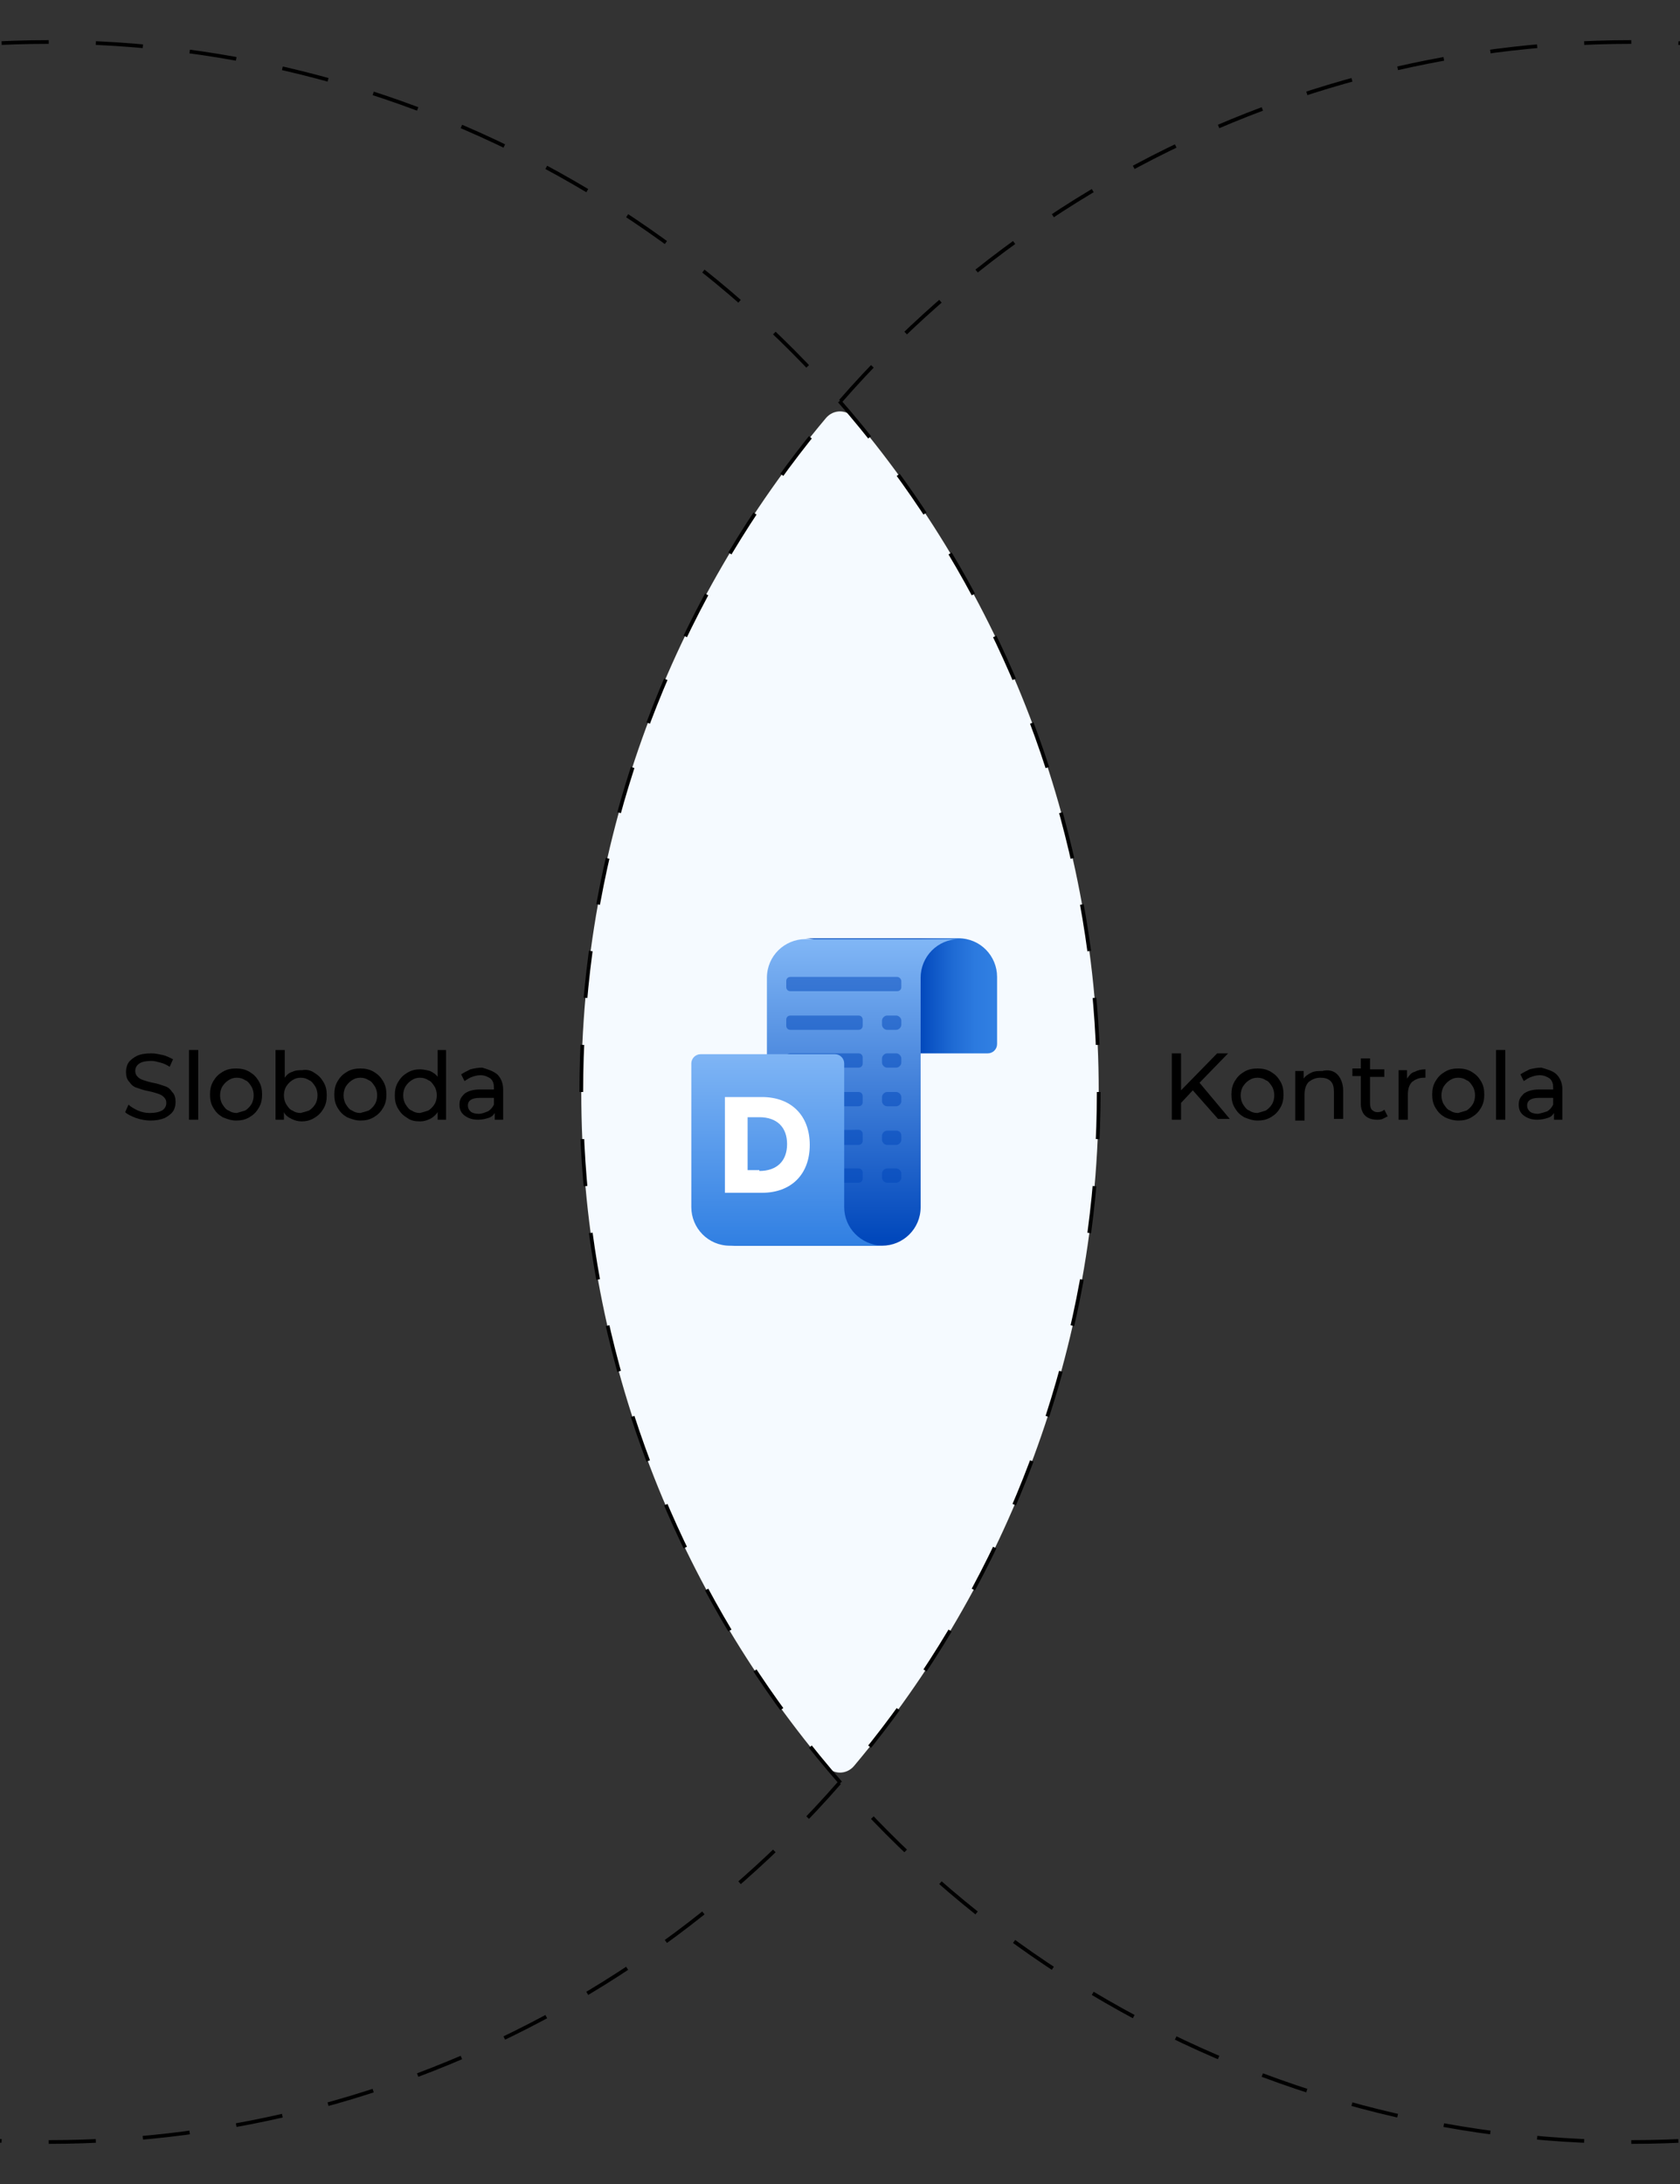 <svg xmlns="http://www.w3.org/2000/svg" xmlns:xlink="http://www.w3.org/1999/xlink" id="Layer_1" x="0px" y="0px" viewBox="0 0 200 260" style="enable-background:new 0 0 200 260;" xml:space="preserve"><rect x="0" y="0" width="200" height="260" fill="#333333" stroke="none"/><style type="text/css">	.st0{fill:#F5FAFF;}	.st1{fill:none;stroke:#000000;stroke-width:0.441;stroke-miterlimit:10;stroke-dasharray:5.61,5.61;}	.st2{fill:url(#SVGID_1_);}	.st3{fill:url(#SVGID_2_);}	.st4{opacity:0.5;fill:#0047BB;enable-background:new    ;}	.st5{fill:url(#SVGID_3_);}	.st6{fill:#FFFFFF;}</style><path class="st0" d="M69.2,130c0,30.5,10.9,58.5,29.1,80.2c0.9,1.1,2.5,1.1,3.4,0c18.2-21.7,29.1-49.7,29.1-80.2 s-10.9-58.5-29.1-80.2c-0.9-1.1-2.5-1.1-3.4,0C80.1,71.5,69.2,99.5,69.2,130z"></path><g>	<circle class="st1" cx="5.8" cy="130" r="125"></circle></g><g>	<circle class="st1" cx="194.2" cy="130" r="125"></circle></g><g>			<linearGradient id="SVGID_1_" gradientUnits="userSpaceOnUse" x1="109.513" y1="143.376" x2="118.302" y2="143.376" gradientTransform="matrix(1 0 0 -1 0 262)">		<stop offset="0" style="stop-color:#0047BB"></stop>		<stop offset="0.136" style="stop-color:#0B53C4"></stop>		<stop offset="0.455" style="stop-color:#1F6BD4"></stop>		<stop offset="0.752" style="stop-color:#2C7ADF"></stop>		<stop offset="1" style="stop-color:#307FE2"></stop>	</linearGradient>	<path class="st2" d="M100.5,116.3v9.1h17.1c0.6,0,1.1-0.5,1.1-1.1l0,0v-8c0-2.5-2-4.6-4.6-4.6H95.9  C98.4,111.8,100.5,113.8,100.5,116.3z"></path>			<linearGradient id="SVGID_2_" gradientUnits="userSpaceOnUse" x1="100.467" y1="114.265" x2="100.467" y2="149.674" gradientTransform="matrix(1 0 0 -1 0 262)">		<stop offset="0" style="stop-color:#0047BB"></stop>		<stop offset="1" style="stop-color:#7FB5F5"></stop>	</linearGradient>	<path class="st3" d="M95.9,111.8c-2.5,0-4.6,2-4.6,4.6c0,0,0,0,0,0v27.3c0,2.5-2,4.6-4.6,4.6H105c2.5,0,4.6-2,4.6-4.6c0,0,0,0,0,0  v-27.3c0-2.5,2-4.6,4.6-4.6H95.9z"></path>	<path class="st4" d="M106.8,116.3H94.1c-0.3,0-0.5,0.2-0.5,0.5c0,0,0,0,0,0v0.7c0,0.3,0.2,0.5,0.5,0.5l0,0h12.7  c0.3,0,0.5-0.2,0.5-0.5v-0.7C107.3,116.6,107.1,116.3,106.8,116.3z M94.1,120.9c-0.3,0-0.5,0.2-0.5,0.5c0,0,0,0,0,0v0.7  c0,0.3,0.2,0.5,0.5,0.5h8.1c0.3,0,0.5-0.2,0.5-0.5v-0.7c0-0.3-0.2-0.5-0.5-0.5H94.1z M106.7,120.9h-1.1c-0.3,0-0.6,0.3-0.6,0.6  c0,0,0,0,0,0v0.5c0,0.3,0.3,0.6,0.6,0.6h1.1c0.3,0,0.6-0.3,0.6-0.6v-0.5C107.3,121.2,107,120.9,106.7,120.9  C106.7,120.9,106.7,120.9,106.7,120.9z M94.1,125.4c-0.3,0-0.5,0.2-0.5,0.5c0,0,0,0,0,0v0.7c0,0.3,0.2,0.5,0.5,0.5h8.1  c0.3,0,0.5-0.2,0.5-0.5v-0.7c0-0.3-0.2-0.5-0.5-0.5H94.1z M106.7,125.4h-1.1c-0.3,0-0.6,0.3-0.6,0.6c0,0,0,0,0,0v0.5  c0,0.3,0.3,0.6,0.6,0.6h1.1c0.3,0,0.6-0.3,0.6-0.6V126C107.3,125.7,107,125.4,106.7,125.4C106.7,125.4,106.7,125.4,106.7,125.4z   M94.1,130c-0.3,0-0.5,0.2-0.5,0.5c0,0,0,0,0,0v0.7c0,0.3,0.2,0.5,0.5,0.5l0,0h8.1c0.3,0,0.5-0.2,0.5-0.5v-0.7  c0-0.3-0.2-0.5-0.5-0.5l0,0H94.1z M106.7,130h-1.1c-0.3,0-0.6,0.3-0.6,0.6c0,0,0,0,0,0v0.5c0,0.3,0.3,0.6,0.6,0.6h1.1  c0.3,0,0.6-0.3,0.6-0.6v-0.5C107.3,130.3,107,130,106.7,130C106.7,130,106.7,130,106.7,130z M94.1,134.6c-0.3,0-0.5,0.2-0.5,0.5  c0,0,0,0,0,0v0.7c0,0.3,0.2,0.5,0.5,0.5l0,0h8.1c0.3,0,0.5-0.2,0.5-0.5V135c0-0.3-0.2-0.5-0.5-0.5L94.1,134.6z M106.7,134.6h-1.1  c-0.3,0-0.6,0.3-0.6,0.6c0,0,0,0,0,0v0.5c0,0.3,0.3,0.6,0.6,0.6h1.1c0.3,0,0.6-0.3,0.6-0.6v-0.5C107.3,134.8,107,134.6,106.7,134.6  C106.7,134.6,106.7,134.6,106.7,134.6z M106.7,139.1h-1.1c-0.3,0-0.6,0.3-0.6,0.6c0,0,0,0,0,0v0.5c0,0.3,0.3,0.6,0.6,0.6h1.1  c0.3,0,0.6-0.3,0.6-0.6v-0.5C107.3,139.4,107,139.1,106.7,139.1C106.7,139.1,106.7,139.1,106.7,139.1z M94.1,139.1  c-0.3,0-0.5,0.2-0.5,0.5c0,0,0,0,0,0v0.7c0,0.3,0.2,0.5,0.5,0.5h8.1c0.3,0,0.5-0.2,0.5-0.5v-0.7c0-0.3-0.2-0.5-0.5-0.5H94.1z"></path>			<linearGradient id="SVGID_3_" gradientUnits="userSpaceOnUse" x1="93.642" y1="136.467" x2="93.642" y2="113.645" gradientTransform="matrix(1 0 0 -1 0 262)">		<stop offset="0" style="stop-color:#7FB5F5"></stop>		<stop offset="1" style="stop-color:#307FE2"></stop>	</linearGradient>	<path class="st5" d="M100.5,143.7v-17.1c0-0.6-0.5-1.1-1.1-1.1l0,0H83.4c-0.6,0-1.1,0.5-1.1,1.1v0v17.1c0,2.5,2,4.6,4.6,4.6H105  C102.5,148.2,100.5,146.2,100.5,143.7z"></path>	<path class="st6" d="M90.7,130.6c3.5,0,5.7,2.2,5.7,5.7s-2.2,5.7-5.7,5.7h-4.4v-11.4H90.7z M90.4,139.4c2.1,0,3.3-1.2,3.3-3.2  s-1.2-3.2-3.3-3.2H89v6.3H90.4z"></path></g><g>	<path d="M16.2,133.1c-0.5-0.2-1-0.4-1.3-0.7l0.4-0.9c0.3,0.3,0.7,0.5,1.1,0.7c0.5,0.2,0.9,0.3,1.4,0.3c0.7,0,1.1-0.1,1.5-0.3  c0.3-0.2,0.5-0.5,0.5-0.9c0-0.3-0.1-0.5-0.3-0.7c-0.2-0.2-0.4-0.3-0.7-0.4c-0.3-0.1-0.6-0.2-1.1-0.3c-0.6-0.1-1.1-0.3-1.4-0.4  c-0.4-0.1-0.7-0.4-0.9-0.7c-0.3-0.3-0.4-0.7-0.4-1.2c0-0.4,0.1-0.8,0.3-1.1c0.2-0.3,0.6-0.6,1-0.8c0.4-0.2,1-0.3,1.7-0.3  c0.5,0,0.9,0.1,1.4,0.2c0.4,0.1,0.8,0.3,1.2,0.5l-0.4,0.9c-0.3-0.2-0.7-0.4-1.1-0.5c-0.4-0.1-0.7-0.2-1.1-0.2  c-0.6,0-1.1,0.1-1.4,0.3c-0.3,0.2-0.5,0.5-0.5,0.9c0,0.3,0.1,0.5,0.3,0.7c0.2,0.2,0.4,0.3,0.7,0.4c0.3,0.1,0.6,0.2,1.1,0.3  c0.6,0.1,1.1,0.3,1.4,0.4c0.4,0.1,0.7,0.4,0.9,0.7c0.3,0.3,0.4,0.7,0.4,1.2c0,0.4-0.1,0.8-0.3,1.1c-0.2,0.3-0.6,0.6-1,0.8  c-0.5,0.2-1,0.3-1.7,0.3C17.4,133.4,16.8,133.3,16.2,133.1z"></path>	<path d="M22.5,125h1.1v8.3h-1.1V125z"></path>	<path d="M26.5,133c-0.5-0.3-0.8-0.6-1.1-1.1c-0.3-0.5-0.4-1-0.4-1.6s0.1-1.1,0.4-1.6c0.3-0.5,0.6-0.8,1.1-1.1  c0.5-0.3,1-0.4,1.6-0.4s1.1,0.1,1.6,0.4c0.5,0.3,0.8,0.6,1.1,1.1c0.3,0.5,0.4,1,0.4,1.6s-0.1,1.1-0.4,1.6c-0.3,0.5-0.6,0.8-1.1,1.1  c-0.5,0.3-1,0.4-1.6,0.4S27,133.2,26.5,133z M29.2,132.2c0.3-0.2,0.5-0.4,0.7-0.7c0.2-0.3,0.3-0.7,0.3-1.1c0-0.4-0.1-0.8-0.3-1.1  c-0.2-0.3-0.4-0.6-0.7-0.7c-0.3-0.2-0.6-0.3-1-0.3c-0.4,0-0.7,0.1-1,0.3c-0.3,0.2-0.5,0.4-0.7,0.7c-0.2,0.3-0.3,0.7-0.3,1.1  c0,0.4,0.1,0.8,0.3,1.1c0.2,0.3,0.4,0.6,0.7,0.7c0.3,0.2,0.6,0.3,1,0.3C28.5,132.4,28.9,132.3,29.2,132.2z"></path>	<path d="M37.4,127.7c0.5,0.3,0.8,0.6,1.1,1.1c0.3,0.5,0.4,1,0.4,1.6s-0.1,1.1-0.4,1.6c-0.3,0.5-0.6,0.8-1.1,1.1  c-0.5,0.3-1,0.4-1.5,0.4c-0.4,0-0.8-0.1-1.2-0.3c-0.4-0.2-0.7-0.4-0.9-0.8v0.9h-1V125h1.1v3.3c0.2-0.3,0.5-0.6,0.9-0.7  c0.4-0.2,0.8-0.2,1.2-0.2C36.4,127.3,37,127.4,37.4,127.7z M36.8,132.2c0.3-0.2,0.5-0.4,0.7-0.7c0.2-0.3,0.3-0.7,0.3-1.1  c0-0.4-0.1-0.8-0.3-1.1c-0.2-0.3-0.4-0.6-0.7-0.7c-0.3-0.2-0.6-0.3-1-0.3c-0.4,0-0.7,0.1-1,0.3c-0.3,0.2-0.5,0.4-0.7,0.7  c-0.2,0.3-0.3,0.7-0.3,1.1c0,0.4,0.1,0.8,0.3,1.1c0.2,0.3,0.4,0.6,0.7,0.7c0.3,0.2,0.6,0.3,1,0.3C36.2,132.4,36.5,132.3,36.8,132.2  z"></path>	<path d="M41.3,133c-0.5-0.3-0.8-0.6-1.1-1.1c-0.3-0.5-0.4-1-0.4-1.6s0.1-1.1,0.4-1.6c0.3-0.5,0.6-0.8,1.1-1.1  c0.5-0.3,1-0.4,1.6-0.4c0.6,0,1.1,0.1,1.6,0.4c0.5,0.3,0.8,0.6,1.1,1.1c0.3,0.5,0.4,1,0.4,1.6s-0.1,1.1-0.4,1.6  c-0.3,0.5-0.6,0.8-1.1,1.1c-0.5,0.3-1,0.4-1.6,0.4C42.3,133.4,41.8,133.2,41.3,133z M43.9,132.2c0.3-0.2,0.5-0.4,0.7-0.7  c0.2-0.3,0.3-0.7,0.3-1.1c0-0.4-0.1-0.8-0.3-1.1c-0.2-0.3-0.4-0.6-0.7-0.7c-0.3-0.2-0.6-0.3-1-0.3c-0.4,0-0.7,0.1-1,0.3  c-0.3,0.2-0.5,0.4-0.7,0.7c-0.2,0.3-0.3,0.7-0.3,1.1c0,0.4,0.1,0.8,0.3,1.1c0.2,0.3,0.4,0.6,0.7,0.7c0.3,0.2,0.6,0.3,1,0.3  C43.3,132.4,43.6,132.3,43.9,132.2z"></path>	<path d="M53.1,125v8.3h-1v-0.9c-0.2,0.3-0.5,0.6-0.9,0.8c-0.4,0.2-0.8,0.3-1.2,0.3c-0.6,0-1.1-0.1-1.5-0.4  c-0.5-0.3-0.8-0.6-1.1-1.1c-0.3-0.5-0.4-1-0.4-1.6s0.1-1.1,0.4-1.6c0.3-0.5,0.6-0.8,1.1-1.1c0.5-0.3,1-0.4,1.5-0.4  c0.4,0,0.8,0.1,1.2,0.2c0.4,0.2,0.7,0.4,0.9,0.7V125H53.1z M51,132.2c0.3-0.2,0.5-0.4,0.7-0.7c0.2-0.3,0.3-0.7,0.3-1.1  c0-0.4-0.1-0.8-0.3-1.1c-0.2-0.3-0.4-0.6-0.7-0.7c-0.3-0.2-0.6-0.3-1-0.3c-0.4,0-0.7,0.1-1,0.3c-0.3,0.2-0.5,0.4-0.7,0.7  c-0.2,0.3-0.3,0.7-0.3,1.1c0,0.4,0.1,0.8,0.3,1.1c0.2,0.3,0.4,0.6,0.7,0.7c0.3,0.2,0.6,0.3,1,0.3C50.4,132.4,50.7,132.3,51,132.2z"></path>	<path d="M59.2,127.9c0.4,0.4,0.7,1,0.7,1.8v3.6h-1v-0.8c-0.2,0.3-0.4,0.5-0.8,0.6c-0.3,0.1-0.7,0.2-1.2,0.2c-0.7,0-1.2-0.2-1.6-0.5  c-0.4-0.3-0.6-0.7-0.6-1.3s0.2-0.9,0.6-1.3c0.4-0.3,1-0.5,1.8-0.5h1.7v-0.2c0-0.5-0.1-0.8-0.4-1.1c-0.3-0.2-0.7-0.4-1.2-0.4  c-0.4,0-0.7,0.1-1,0.2c-0.3,0.1-0.6,0.3-0.9,0.5l-0.4-0.8c0.3-0.2,0.7-0.4,1.1-0.6c0.4-0.1,0.9-0.2,1.4-0.2  C58.1,127.3,58.7,127.5,59.2,127.9z M58.1,132.3c0.3-0.2,0.5-0.4,0.7-0.8v-0.8h-1.7c-0.9,0-1.4,0.3-1.4,0.9c0,0.3,0.1,0.5,0.3,0.7  c0.2,0.2,0.6,0.3,1,0.3S57.8,132.4,58.1,132.3z"></path></g><g>	<path d="M142,129.8l-1.4,1.5v2h-1.1v-7.9h1.1v4.4l4.3-4.4h1.3l-3.4,3.5l3.6,4.3H145L142,129.8z"></path>	<path d="M148.1,133c-0.5-0.3-0.8-0.6-1.1-1.1c-0.3-0.5-0.4-1-0.4-1.6s0.1-1.1,0.4-1.6c0.3-0.5,0.6-0.8,1.1-1.1  c0.5-0.3,1-0.4,1.6-0.4c0.6,0,1.1,0.1,1.6,0.4c0.5,0.3,0.8,0.6,1.1,1.1c0.3,0.5,0.4,1,0.4,1.6s-0.1,1.1-0.4,1.6  c-0.3,0.5-0.6,0.8-1.1,1.1c-0.5,0.3-1,0.4-1.6,0.4C149.1,133.4,148.6,133.2,148.1,133z M150.7,132.2c0.3-0.2,0.5-0.4,0.7-0.7  c0.2-0.3,0.3-0.7,0.3-1.1c0-0.4-0.1-0.8-0.3-1.1c-0.2-0.3-0.4-0.6-0.7-0.7c-0.3-0.2-0.6-0.3-1-0.3c-0.4,0-0.7,0.1-1,0.3  c-0.3,0.2-0.5,0.4-0.7,0.7c-0.2,0.3-0.3,0.7-0.3,1.1c0,0.4,0.1,0.8,0.3,1.1c0.2,0.3,0.4,0.6,0.7,0.7c0.3,0.2,0.6,0.3,1,0.3  C150.1,132.4,150.4,132.3,150.7,132.2z"></path>	<path d="M159.2,127.9c0.4,0.4,0.7,1.1,0.7,1.9v3.4h-1.1V130c0-0.6-0.1-1-0.4-1.3c-0.3-0.3-0.7-0.4-1.2-0.4c-0.6,0-1,0.2-1.4,0.5  c-0.3,0.3-0.5,0.8-0.5,1.5v3.1h-1.1v-5.9h1v0.9c0.2-0.3,0.5-0.5,0.9-0.7c0.4-0.2,0.8-0.2,1.3-0.2  C158.2,127.3,158.8,127.5,159.2,127.9z"></path>	<path d="M165.2,132.9c-0.2,0.1-0.4,0.2-0.6,0.3s-0.5,0.1-0.7,0.1c-0.6,0-1.1-0.2-1.4-0.5c-0.3-0.3-0.5-0.8-0.5-1.4v-3.3h-1v-0.9h1  V126h1.1v1.3h1.7v0.9h-1.7v3.2c0,0.3,0.1,0.6,0.2,0.7c0.2,0.2,0.4,0.3,0.7,0.3c0.3,0,0.6-0.1,0.8-0.3L165.2,132.9z"></path>	<path d="M168.4,127.6c0.4-0.2,0.8-0.3,1.3-0.3v1c-0.1,0-0.1,0-0.2,0c-0.6,0-1,0.2-1.4,0.5c-0.3,0.3-0.5,0.8-0.5,1.5v3h-1.1v-5.9h1  v1C167.8,128,168,127.7,168.4,127.6z"></path>	<path d="M172,133c-0.5-0.3-0.8-0.6-1.1-1.1c-0.3-0.5-0.4-1-0.4-1.6s0.1-1.1,0.4-1.6c0.3-0.5,0.6-0.8,1.1-1.1c0.5-0.3,1-0.4,1.6-0.4  c0.6,0,1.1,0.1,1.6,0.4c0.5,0.3,0.8,0.6,1.1,1.1c0.3,0.5,0.4,1,0.4,1.6s-0.1,1.1-0.4,1.6c-0.3,0.5-0.6,0.8-1.1,1.1  c-0.5,0.3-1,0.4-1.6,0.4C173,133.4,172.4,133.2,172,133z M174.6,132.2c0.3-0.2,0.5-0.4,0.7-0.7c0.2-0.3,0.3-0.7,0.3-1.1  c0-0.4-0.1-0.8-0.3-1.1c-0.2-0.3-0.4-0.6-0.7-0.7c-0.3-0.2-0.6-0.3-1-0.3c-0.4,0-0.7,0.1-1,0.3c-0.3,0.2-0.5,0.4-0.7,0.7  c-0.2,0.3-0.3,0.7-0.3,1.1c0,0.4,0.1,0.8,0.3,1.1c0.2,0.3,0.4,0.6,0.7,0.7c0.3,0.2,0.6,0.3,1,0.3  C173.9,132.4,174.3,132.3,174.6,132.2z"></path>	<path d="M178.1,125h1.1v8.3h-1.1V125z"></path>	<path d="M185.3,127.9c0.4,0.4,0.7,1,0.7,1.8v3.6h-1v-0.8c-0.2,0.3-0.4,0.5-0.8,0.6c-0.3,0.1-0.7,0.2-1.2,0.2  c-0.7,0-1.2-0.2-1.6-0.5c-0.4-0.3-0.6-0.7-0.6-1.3s0.2-0.9,0.6-1.3c0.4-0.3,1-0.5,1.8-0.5h1.7v-0.2c0-0.5-0.1-0.8-0.4-1.1  c-0.3-0.2-0.7-0.4-1.2-0.4c-0.4,0-0.7,0.1-1,0.2c-0.3,0.1-0.6,0.3-0.9,0.5l-0.4-0.8c0.3-0.2,0.7-0.4,1.1-0.6  c0.4-0.1,0.9-0.2,1.4-0.2C184.2,127.3,184.9,127.5,185.3,127.9z M184.2,132.3c0.3-0.2,0.5-0.4,0.7-0.8v-0.8h-1.7  c-0.9,0-1.4,0.3-1.4,0.9c0,0.3,0.1,0.5,0.3,0.7c0.2,0.2,0.6,0.3,1,0.3C183.6,132.5,183.9,132.4,184.2,132.3z"></path></g></svg>